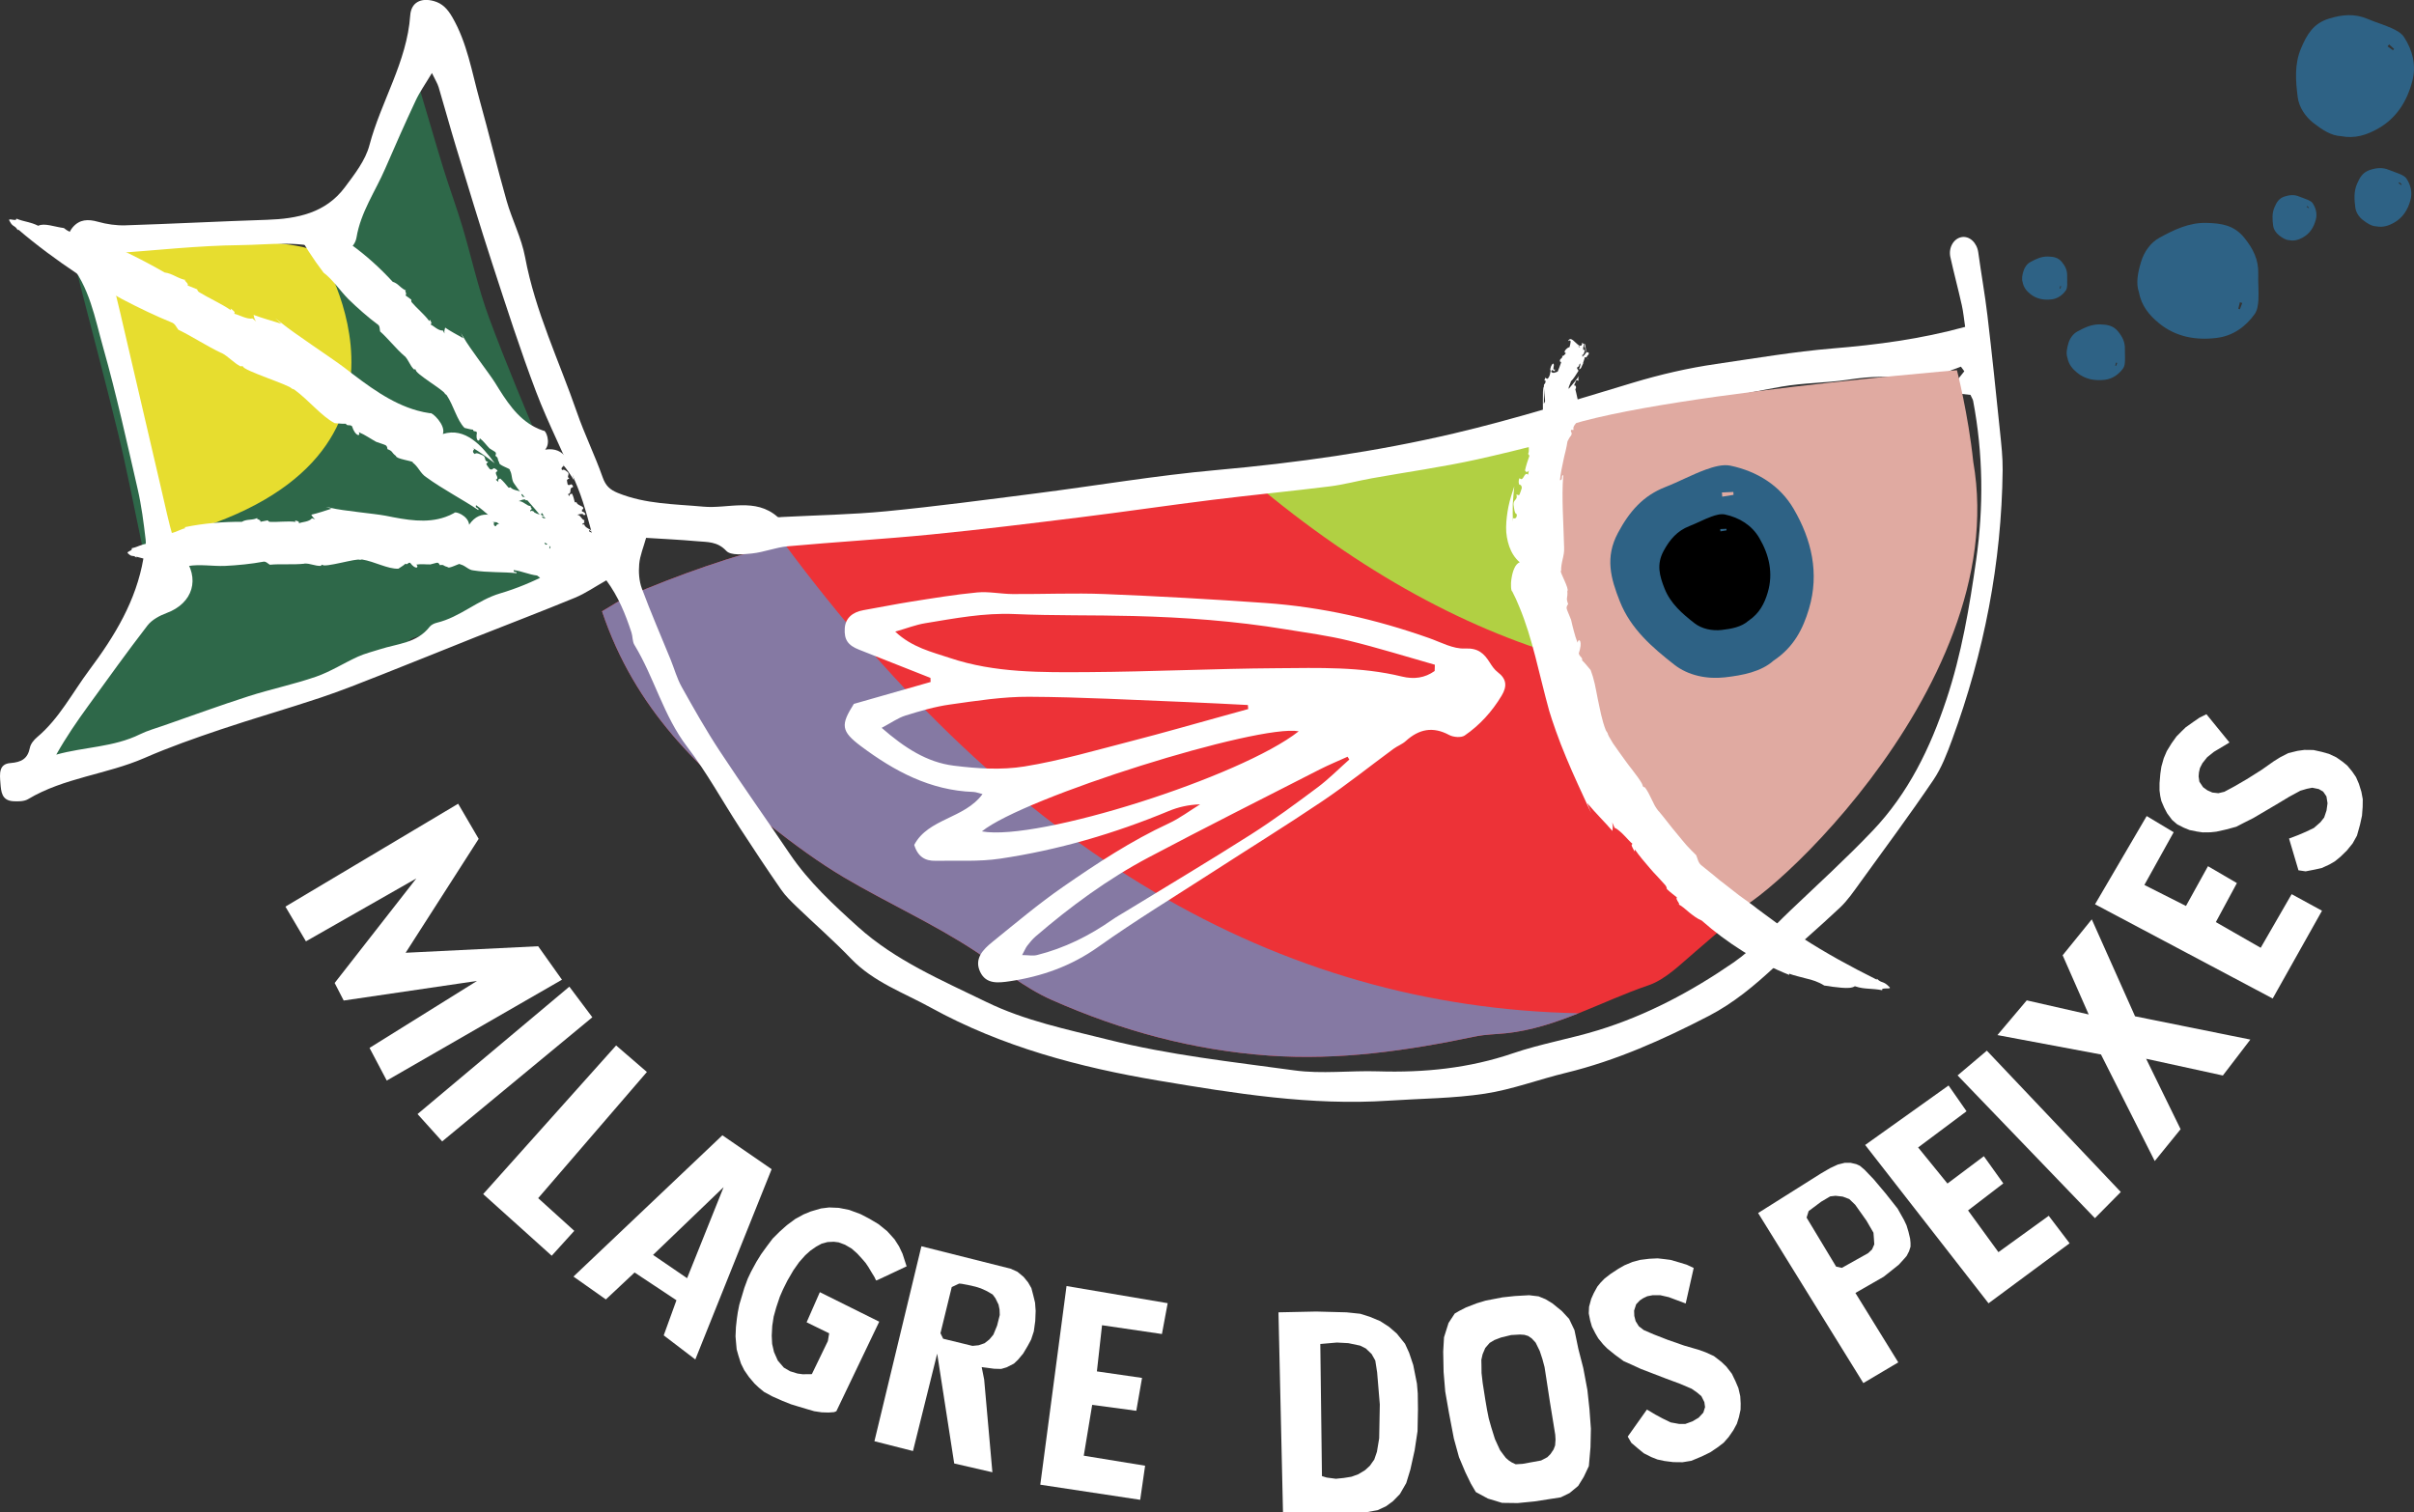 <svg xmlns="http://www.w3.org/2000/svg" width="166" height="104" viewBox="0 0 166 104" fill="none"><rect x="0" y="0" width="166" height="104" fill="#333333" stroke="none"/><g clip-path="url(#clip0_65:108)"><path fill-rule="evenodd" clip-rule="evenodd" d="M41.399 42.04C43.666 48.802 48.153 53.003 53.008 56.81C54.635 58.085 56.307 59.316 58.057 60.351C61.038 62.111 64.186 63.518 67.085 65.428C68.813 66.567 70.413 67.919 72.308 68.759C77.135 70.897 82.07 72.226 87.257 72.594C92.086 72.936 96.767 72.26 101.453 71.279C102.149 71.134 102.873 71.13 103.583 71.055C107.042 70.689 110.105 68.867 113.359 67.76C114.533 67.361 115.552 66.319 116.565 65.46C117.548 64.626 118.522 63.778 119.485 62.915C115.061 60.538 110.972 52.688 109.403 49.149C106.059 41.599 106.858 37.463 106.633 29.627C106.639 29.827 107.02 29.963 106.966 30.119C106.554 30.185 106.369 29.973 106.337 29.591C103.262 30.051 100.19 30.532 97.112 30.967C94.784 31.294 92.447 31.631 90.103 31.729C86.918 31.864 83.969 33.063 80.915 33.795C77.794 34.546 74.644 35.074 71.394 34.95C69.276 34.869 67.152 35.433 65.022 35.57C57.48 36.053 50.25 37.988 43.239 40.992C42.652 41.244 42.111 41.628 41.396 42.039L41.399 42.04Z" fill="#ED3237"></path><path fill-rule="evenodd" clip-rule="evenodd" d="M108.557 69.683C87.777 69.283 69.557 58.504 53.9 37.345C50.284 38.264 46.735 39.495 43.241 40.993C42.654 41.245 42.112 41.629 41.398 42.04C43.665 48.802 48.152 53.003 53.007 56.81C54.634 58.085 56.306 59.316 58.056 60.351C61.037 62.111 64.185 63.518 67.084 65.428C68.812 66.567 70.412 67.918 72.307 68.759C77.134 70.897 82.069 72.226 87.257 72.594C92.085 72.936 96.766 72.26 101.452 71.279C102.148 71.134 102.872 71.13 103.582 71.055C105.315 70.872 106.948 70.323 108.555 69.683H108.557Z" fill="#8579A3"></path><path fill-rule="evenodd" clip-rule="evenodd" d="M85.465 32.538C92.837 38.875 100.333 43.127 107.952 45.295C106.32 39.959 106.82 36.027 106.635 29.629C106.641 29.829 107.021 29.965 106.968 30.12C106.556 30.187 106.371 29.975 106.339 29.593C103.264 30.053 100.192 30.534 97.113 30.969C94.785 31.296 92.449 31.633 90.105 31.731C88.514 31.798 86.981 32.131 85.465 32.539V32.538Z" fill="#B1D043"></path><path fill-rule="evenodd" clip-rule="evenodd" d="M39.815 38.286C39.37 35.889 38.447 33.704 37.532 31.509C36.192 28.295 34.825 25.088 33.619 21.823C32.868 19.788 32.413 17.644 31.788 15.56C31.382 14.208 30.886 12.883 30.471 11.532C29.863 9.549 29.297 7.555 28.698 5.569C28.631 5.347 28.479 5.149 28.247 4.716C27.789 5.481 27.386 6.042 27.097 6.657C26.346 8.257 25.632 9.875 24.931 11.497C24.23 13.117 23.202 14.586 22.886 16.39C22.733 17.274 21.829 17.705 20.954 17.367C18.822 16.546 16.621 16.931 14.466 16.948C11.535 16.973 8.604 17.311 5.674 17.524C5.535 17.533 5.402 17.633 5.18 17.726C5.215 18.06 5.209 18.407 5.292 18.731C6.228 22.408 7.214 26.071 8.11 29.756C8.707 32.215 9.185 34.703 9.704 37.179C9.86 37.925 10.082 38.574 10.633 39.192C11.697 40.385 11.34 42.5 9.94 42.853C8.248 43.28 7.439 44.593 6.535 45.719C4.86 47.804 3.443 50.093 1.924 52.301C1.756 52.544 1.634 52.819 1.368 53.303C2.726 53.016 3.887 52.821 5.02 52.517C5.941 52.27 6.828 51.895 7.727 51.569C8.012 51.466 8.279 51.287 8.571 51.233C11.037 50.777 13.324 49.803 15.652 48.921C17.155 48.351 18.772 48.083 20.3 47.566C21.194 47.264 22.004 46.721 22.871 46.325C23.414 46.076 23.988 45.89 24.555 45.695C25.779 45.277 27.186 45.272 28.078 44.108C28.191 43.96 28.411 43.855 28.602 43.808C30.236 43.405 31.498 42.199 33.084 41.728C35.5 41.011 37.657 39.82 39.815 38.284V38.286Z" fill="#2E6849"></path><path fill-rule="evenodd" clip-rule="evenodd" d="M22.009 17.41C22.009 17.41 31.256 31.979 11.454 36.977C9.706 37.181 6.539 17.336 6.539 17.336C6.539 17.336 18.881 15.691 22.009 17.409V17.41Z" fill="#E7DD2F"></path><path fill-rule="evenodd" clip-rule="evenodd" d="M134.9 20.969C134.655 19.869 134.361 18.781 134.118 17.679C133.976 17.031 134.344 16.414 134.874 16.31C135.432 16.202 135.946 16.693 136.037 17.36C136.235 18.804 136.494 20.241 136.666 21.689C136.982 24.356 137.258 27.029 137.533 29.702C137.624 30.576 137.723 31.459 137.713 32.337C137.64 38.712 136.437 44.883 134.24 50.862C133.887 51.822 133.513 52.811 132.944 53.648C131.324 56.039 129.602 58.362 127.907 60.703C127.477 61.295 127.058 61.917 126.53 62.415C125.073 63.789 123.544 65.09 122.076 66.454C120.673 67.758 119.222 68.978 117.505 69.867C114.357 71.497 111.141 72.941 107.674 73.782C105.812 74.233 103.994 74.926 102.11 75.213C99.935 75.544 97.71 75.547 95.507 75.693C90.156 76.05 84.885 75.192 79.665 74.315C74.241 73.404 68.894 71.987 64.006 69.295C62.125 68.26 60.062 67.537 58.519 65.927C57.333 64.691 56.034 63.56 54.798 62.371C54.414 61.999 54.017 61.622 53.717 61.186C52.741 59.78 51.796 58.352 50.863 56.918C49.661 55.067 48.597 53.113 47.26 51.367C45.618 49.224 44.996 46.602 43.625 44.348C43.48 44.111 43.514 43.773 43.423 43.496C43.015 42.253 42.535 41.046 41.696 39.91C40.907 40.354 40.26 40.808 39.546 41.103C37.282 42.038 34.989 42.909 32.712 43.813C30.57 44.664 28.436 45.537 26.291 46.38C24.881 46.936 23.471 47.502 22.034 47.982C19.752 48.745 17.435 49.404 15.154 50.173C13.394 50.767 11.636 51.385 9.937 52.127C7.333 53.261 4.407 53.477 1.927 54.96C1.659 55.12 1.256 55.12 0.921 55.102C0.112 55.057 0.075 54.452 0.027 53.833C-0.021 53.217 -0.09 52.539 0.715 52.477C1.473 52.417 1.904 52.186 2.057 51.417C2.109 51.153 2.333 50.881 2.551 50.698C4.084 49.41 4.974 47.641 6.143 46.076C7.891 43.738 9.365 41.314 9.863 38.399C9.937 37.971 10.063 37.528 10.015 37.111C9.879 35.944 9.728 34.77 9.465 33.627C8.719 30.382 8.007 27.124 7.101 23.922C6.522 21.877 6.166 19.709 4.7 17.991C4.299 17.521 4.517 16.199 4.997 15.636C5.471 15.078 6.053 15.058 6.741 15.252C7.344 15.422 7.994 15.515 8.619 15.496C11.865 15.393 15.11 15.221 18.357 15.116C20.443 15.047 22.392 14.653 23.715 12.879C24.382 11.984 25.13 11.03 25.404 9.987C26.204 6.966 27.986 4.26 28.21 1.056C28.273 0.161 28.948 -0.167 29.822 0.069C30.421 0.232 30.778 0.62 31.101 1.178C32.129 2.95 32.442 4.938 32.976 6.858C33.618 9.163 34.178 11.491 34.833 13.792C35.206 15.105 35.86 16.354 36.108 17.684C36.8 21.414 38.447 24.812 39.672 28.355C40.195 29.869 40.911 31.317 41.443 32.828C41.648 33.408 41.939 33.678 42.495 33.904C44.395 34.674 46.38 34.661 48.376 34.844C50.064 34.998 51.94 34.2 53.471 35.547C53.526 35.595 53.66 35.56 53.756 35.556C56.157 35.431 58.568 35.391 60.959 35.159C64.387 34.825 67.803 34.369 71.22 33.933C75.367 33.404 79.497 32.698 83.657 32.326C89.161 31.834 94.617 31.068 99.982 29.807C104.131 28.832 108.211 27.549 112.296 26.318C114.179 25.752 116.078 25.311 118.017 25.031C120.686 24.643 123.353 24.184 126.038 23.962C129.065 23.712 132.052 23.325 135.134 22.48C135.06 21.989 135.013 21.468 134.9 20.963V20.969ZM133.919 26.981C134.355 26.437 134.715 25.985 135.077 25.532C134.999 25.427 134.92 25.321 134.843 25.215C134.485 25.374 134.053 25.454 133.784 25.707C133.132 26.318 132.412 26.421 131.603 26.197C130.097 25.783 128.598 25.885 127.07 26.115C125.563 26.341 124.018 26.323 122.52 26.588C120.011 27.034 117.521 27.592 115.035 28.157C113.598 28.483 112.188 28.933 110.759 29.3C107.711 30.08 104.673 30.906 101.601 31.588C99.204 32.12 96.762 32.456 94.343 32.891C93.374 33.064 92.419 33.328 91.446 33.449C88.76 33.785 86.063 34.041 83.376 34.375C80.348 34.751 77.329 35.198 74.301 35.573C70.877 35.996 67.454 36.421 64.022 36.758C60.741 37.081 57.446 37.272 54.161 37.57C53.339 37.645 52.54 37.975 51.718 38.062C51.12 38.126 50.252 38.214 49.944 37.884C49.331 37.227 48.64 37.284 47.936 37.221C46.764 37.115 45.588 37.064 44.43 36.989C44.25 37.636 44.008 38.204 43.955 38.789C43.906 39.343 43.945 39.956 44.138 40.473C44.749 42.117 45.45 43.728 46.113 45.354C46.369 45.983 46.549 46.653 46.878 47.242C47.707 48.727 48.548 50.214 49.483 51.636C51.056 54.027 52.714 56.363 54.318 58.734C55.617 60.654 57.312 62.217 59.011 63.75C61.572 66.059 64.74 67.401 67.809 68.898C70.489 70.205 73.362 70.787 76.224 71.505C80.433 72.559 84.727 73.024 89.001 73.61C90.886 73.87 92.835 73.617 94.752 73.677C97.926 73.776 101.02 73.468 104.051 72.432C105.952 71.783 107.958 71.444 109.882 70.854C113.24 69.824 116.322 68.18 119.192 66.203C120.631 65.21 121.82 63.849 123.099 62.631C125.008 60.812 126.963 59.033 128.778 57.126C131.222 54.561 132.734 51.451 133.846 48.108C134.889 44.979 135.432 41.75 135.892 38.513C136.41 34.87 136.375 31.205 135.684 27.568C135.667 27.475 135.606 27.39 135.5 27.157C134.985 27.101 134.517 27.049 133.919 26.983V26.981ZM8.315 21.713C9.251 25.713 10.178 29.716 11.11 33.719C11.366 34.814 11.596 35.917 11.911 36.996C12.04 37.442 12.308 37.872 12.597 38.243C13.787 39.77 13.28 41.485 11.456 42.159C10.973 42.339 10.445 42.623 10.142 43.015C8.744 44.827 7.41 46.69 6.066 48.543C5.296 49.605 4.55 50.686 3.869 51.897C5.796 51.359 7.813 51.393 9.624 50.498C10.143 50.243 10.712 50.086 11.263 49.894C13.205 49.217 15.138 48.51 17.096 47.881C18.627 47.389 20.214 47.062 21.733 46.536C22.733 46.189 23.644 45.599 24.613 45.159C25.098 44.94 25.624 44.813 26.132 44.65C27.324 44.264 28.672 44.23 29.537 43.113C29.648 42.97 29.86 42.868 30.044 42.825C31.628 42.445 32.842 41.267 34.377 40.813C36.713 40.123 38.796 38.968 40.93 37.452C40.552 36.199 40.245 34.815 39.722 33.516C38.831 31.298 37.708 29.169 36.862 26.936C35.771 24.058 34.828 21.122 33.873 18.195C32.995 15.502 32.18 12.79 31.352 10.08C30.939 8.725 30.57 7.356 30.164 5.999C30.086 5.739 29.932 5.501 29.701 5.022C29.251 5.778 28.862 6.323 28.583 6.919C27.857 8.467 27.167 10.03 26.488 11.598C25.811 13.163 24.808 14.582 24.516 16.328C24.384 17.119 23.528 17.586 22.787 17.293C20.729 16.482 18.6 16.837 16.518 16.858C13.634 16.889 10.752 17.213 7.871 17.42C7.737 17.429 7.61 17.526 7.328 17.646C7.673 19.065 8.007 20.386 8.317 21.713H8.315Z" fill="white"></path><path d="M32.615 30.885L32.463 30.769C32.994 31.08 33.516 31.469 34.023 31.861C33.137 30.656 32.001 29.361 30.453 29.847C30.685 29.242 29.682 28.299 29.577 28.42C29.276 28.377 28.984 28.315 28.697 28.235C28.89 28.297 29.085 28.353 29.283 28.401C29.085 28.352 28.89 28.297 28.697 28.235C26.888 27.735 25.313 26.545 23.694 25.294C22.789 24.607 20.227 22.934 19.327 22.192C19.195 22.087 19.063 21.983 18.926 21.882C19.138 22.074 19.138 22.074 19.35 22.265C18.656 22.055 18.022 21.873 17.435 21.654C17.482 21.789 17.452 21.875 17.61 22.114L17.37 21.901C16.987 21.983 16.423 21.637 16.098 21.576C16.227 21.49 16.029 21.342 15.854 21.214L15.881 21.337C15.203 20.871 14.324 20.484 13.701 20.097C13.613 20.045 13.574 19.962 13.558 19.897L12.898 19.633C13.039 19.5 12.479 19.196 12.828 19.266C12.262 19.188 11.87 18.802 11.324 18.741C9.77 17.849 8.061 16.996 6.308 16.315L6.312 16.397C5.691 16.171 5.01 16.192 4.395 15.684C3.783 15.609 3.027 15.311 2.633 15.528C2.047 15.242 1.723 15.275 1.122 15.035C1.163 15.284 0.47 14.916 0.662 15.204C0.885 15.65 1.025 15.466 1.22 15.835L1.245 15.775C2.536 16.879 3.894 17.88 5.308 18.825C6.367 19.265 7.355 20.01 8.395 20.57C9.522 21.162 10.766 21.755 11.785 22.168C12.038 22.252 12.117 22.486 12.261 22.675C13.166 23.108 14.231 23.811 15.257 24.293C15.238 24.281 15.223 24.268 15.213 24.259C15.746 24.536 16.031 24.934 16.553 25.203C16.579 25.154 16.659 25.197 16.711 25.195C16.668 25.465 19.952 26.488 20.055 26.718C20.113 26.739 20.173 26.762 20.232 26.789C21.236 27.518 22.076 28.598 23.009 29.1C23.268 29.115 23.545 29.157 23.781 29.14C23.886 29.331 24.026 29.167 24.205 29.308C24.434 30.039 24.832 30.027 24.672 29.721C25.112 29.904 25.496 30.184 25.865 30.384C26.051 30.451 26.237 30.516 26.428 30.579C26.593 30.627 26.634 30.74 26.643 30.887C27.047 31.043 26.873 31.087 27.23 31.359C27.23 31.567 28.34 31.689 28.42 31.8L28.344 31.785C28.772 32.077 28.887 32.547 29.313 32.818C30.448 33.648 31.812 34.346 32.887 35.075C32.996 34.922 32.622 34.961 32.738 34.742C33.373 35.17 33.908 35.772 34.549 36.202C34.641 36.318 34.736 36.487 34.759 36.571C34.932 36.759 34.93 36.571 35.071 36.686L35.002 36.842C35.299 36.863 35.231 37.203 35.48 37.274C35.527 37.223 35.609 37.263 35.681 37.313C35.59 37.468 35.919 37.445 35.822 37.577L35.831 37.567C35.875 37.597 35.912 37.607 35.952 37.668C36.071 37.667 37.139 37.746 37.267 37.736L37.292 37.786C37.415 37.856 37.538 37.775 37.485 37.704L37.629 37.804H37.605L37.748 37.903C37.767 37.933 37.754 38.023 37.669 38.064C37.787 38.063 37.899 38.091 37.966 38.17C37.791 37.932 37.585 37.622 37.437 37.319C37.57 37.328 37.701 37.521 37.82 37.571C37.887 37.751 38.101 38 38.265 38.196C38.316 38.216 38.454 38.066 38.511 38.204C38.488 38.352 38.63 38.271 38.663 38.408C38.525 38.41 38.446 38.322 38.349 38.255C38.28 38.403 38.534 38.499 38.589 38.586C38.654 38.565 38.818 38.729 38.964 38.765C38.828 38.865 39.008 38.911 39.036 39.026C39.107 39.092 39.194 39.07 39.19 39.004C39.307 38.876 38.918 38.718 39.127 38.637C39.114 38.725 39.289 38.799 39.38 38.847C39.431 38.769 39.359 38.751 39.462 38.711C39.548 38.787 39.709 38.755 39.713 38.87C39.682 38.88 39.651 38.843 39.624 38.824C39.743 38.909 38.621 38.92 38.812 38.974C38.814 38.878 39.819 38.946 39.739 38.89C39.688 38.804 39.885 38.782 39.822 38.706L39.674 38.747C39.585 38.651 39.628 38.487 39.7 38.457C39.873 38.58 38.847 38.677 39.051 38.692L39.012 38.617C39.11 38.606 39.313 38.669 39.328 38.794C39.378 38.716 39.483 38.743 39.574 38.76L39.592 38.789C39.693 38.797 39.786 38.88 39.802 38.747C39.35 38.487 40.594 38.139 40.192 37.829C40.264 38.111 40.02 37.967 39.818 37.871C39.836 37.802 39.806 37.665 39.697 37.536C39.571 37.477 39.588 37.556 39.539 37.586C39.497 37.507 39.393 37.397 39.466 37.317C39.306 37.368 39.362 37.158 39.228 37.127C39.1 37.117 39.206 37.177 39.104 37.187C38.965 37.086 38.77 36.945 38.667 36.853C38.675 36.741 38.633 36.506 38.816 36.437C39.026 36.591 38.596 36.598 38.845 36.712C38.868 36.458 39.083 36.785 39.217 36.664C39.198 36.532 39.05 36.439 38.91 36.387L38.918 36.427C38.793 36.385 38.548 36.291 38.494 36.114C38.565 36.063 38.546 35.981 38.636 36.014L38.492 35.908C38.459 35.918 38.426 35.928 38.46 35.97C38.356 35.979 38.303 35.906 38.273 35.832C38.302 35.75 37.28 35.641 37.333 35.611C37.223 35.546 37.264 35.422 37.112 35.429C37.065 35.481 38.307 35.822 38.148 35.757C38.104 35.621 36.69 35.359 36.708 35.182C36.623 35.138 36.517 35.093 36.49 35.178C36.377 35.059 36.618 35.064 36.564 34.935C36.555 34.945 36.549 34.976 36.52 34.955L36.484 34.806C36.201 34.789 35.983 34.45 35.668 34.465C35.782 34.425 35.941 34.331 36.128 34.347L36.129 34.401C36.163 34.391 36.296 34.437 36.338 34.363C36.233 34.231 36.109 34.173 35.922 34.157C35.908 34.121 35.889 34.083 35.881 34.049C35.876 34.059 35.873 34.069 35.865 34.079C35.847 34.005 35.856 34.001 35.891 33.983C35.897 33.979 35.903 33.974 35.911 33.973C35.959 33.707 35.295 33.782 35.117 33.519C35.025 33.504 35.087 33.551 34.971 33.536C34.771 33.296 34.637 33.123 34.403 32.91C34.262 32.951 34.232 32.983 34.274 33.143L34.094 32.991C34.427 32.857 33.865 32.526 34.217 32.404C34.193 32.311 34.081 32.226 33.944 32.197C33.895 32.253 33.816 32.342 33.675 32.254C33.529 32.051 33.558 32.111 33.444 31.931C33.455 31.827 33.535 31.832 33.567 31.762C33.253 31.712 33.456 31.453 33.21 31.323C33.048 31.257 32.749 31.087 32.655 31.224C32.459 31.095 32.523 30.991 32.613 30.888L32.615 30.885Z" fill="white"></path><path d="M33.958 35.919L33.824 35.894C34.26 35.902 34.716 35.983 35.164 36.072C34.208 35.463 33.06 34.901 32.261 36.086C32.202 35.446 31.26 35.122 31.235 35.279C31.035 35.391 30.831 35.48 30.626 35.553C30.767 35.511 30.907 35.464 31.047 35.408C30.907 35.465 30.767 35.512 30.626 35.553C29.332 36.012 27.952 35.756 26.521 35.468C25.725 35.318 23.569 35.131 22.76 34.93C22.642 34.903 22.525 34.88 22.407 34.859C22.603 34.921 22.603 34.921 22.799 34.983C22.299 35.142 21.845 35.298 21.406 35.398C21.481 35.491 21.493 35.58 21.672 35.711L21.45 35.645C21.241 35.905 20.775 35.883 20.553 35.99C20.603 35.852 20.431 35.821 20.279 35.797L20.336 35.89C19.758 35.82 19.083 35.918 18.566 35.889C18.494 35.889 18.441 35.835 18.41 35.786L17.91 35.883C17.953 35.698 17.502 35.711 17.741 35.6C17.365 35.811 16.991 35.669 16.632 35.886C15.368 35.878 14.021 35.982 12.705 36.255L12.735 36.325C12.274 36.436 11.859 36.79 11.306 36.653C10.9 36.89 10.33 37.004 10.159 37.386C9.698 37.426 9.507 37.616 9.053 37.703C9.162 37.899 8.607 37.922 8.823 38.078C9.113 38.354 9.137 38.126 9.383 38.35L9.378 38.285C10.553 38.606 11.735 38.806 12.934 38.928C13.742 38.788 14.607 38.946 15.443 38.92C16.343 38.878 17.317 38.778 18.087 38.633C18.272 38.582 18.4 38.745 18.555 38.838C19.263 38.767 20.16 38.852 20.959 38.764C20.945 38.764 20.93 38.76 20.921 38.757C21.345 38.734 21.657 38.938 22.072 38.914C22.071 38.86 22.135 38.858 22.167 38.83C22.233 39.086 24.612 38.353 24.756 38.502C24.799 38.491 24.844 38.481 24.89 38.476C25.758 38.614 26.645 39.136 27.393 39.111C27.558 38.996 27.743 38.897 27.884 38.765C28.012 38.879 28.044 38.668 28.202 38.702C28.592 39.223 28.834 39.017 28.631 38.829C28.966 38.77 29.299 38.825 29.594 38.816C29.733 38.782 29.869 38.746 30.01 38.707C30.128 38.668 30.191 38.745 30.246 38.868C30.549 38.804 30.456 38.927 30.769 38.987C30.839 39.168 31.569 38.726 31.656 38.783L31.603 38.807C31.967 38.849 32.196 39.201 32.551 39.227C33.534 39.387 34.612 39.32 35.523 39.421C35.541 39.235 35.321 39.453 35.321 39.206C35.858 39.264 36.389 39.522 36.931 39.579C37.026 39.634 37.141 39.733 37.183 39.795C37.353 39.874 37.29 39.712 37.415 39.742L37.424 39.911C37.616 39.783 37.685 40.111 37.863 40.05C37.876 39.983 37.94 39.977 38.002 39.986C37.995 40.164 38.194 39.982 38.176 40.145L38.179 40.132C38.217 40.136 38.243 40.126 38.287 40.159C38.361 40.1 39.054 39.642 39.131 39.569L39.163 39.6C39.263 39.6 39.314 39.469 39.257 39.434L39.38 39.45L39.365 39.462L39.487 39.479C39.509 39.495 39.529 39.58 39.491 39.657C39.563 39.597 39.643 39.568 39.711 39.603C39.525 39.483 39.295 39.316 39.103 39.125C39.189 39.068 39.334 39.17 39.425 39.155C39.526 39.279 39.741 39.39 39.907 39.479C39.945 39.47 39.983 39.272 40.064 39.364C40.097 39.504 40.161 39.364 40.226 39.468C40.14 39.537 40.062 39.5 39.98 39.49C39.985 39.652 40.175 39.609 40.238 39.659C40.272 39.609 40.428 39.669 40.532 39.629C40.478 39.784 40.607 39.733 40.661 39.82C40.727 39.842 40.775 39.782 40.75 39.725C40.782 39.556 40.487 39.611 40.592 39.438C40.612 39.521 40.746 39.499 40.819 39.495C40.825 39.403 40.775 39.422 40.826 39.336C40.904 39.36 40.996 39.253 41.035 39.351C41.019 39.375 40.987 39.358 40.964 39.354C41.066 39.369 40.365 39.932 40.503 39.884C40.473 39.8 41.125 39.363 41.057 39.354C40.997 39.306 41.113 39.189 41.05 39.154L40.97 39.263C40.883 39.224 40.856 39.06 40.892 38.998C41.041 39.02 40.429 39.61 40.562 39.523L40.513 39.476C40.571 39.418 40.719 39.373 40.768 39.473C40.774 39.382 40.849 39.353 40.911 39.322L40.932 39.339C40.998 39.295 41.084 39.322 41.051 39.198C40.683 39.196 41.351 38.279 40.999 38.21C41.135 38.419 40.935 38.415 40.777 38.431C40.766 38.362 40.703 38.258 40.593 38.199C40.494 38.21 40.531 38.27 40.51 38.321C40.458 38.272 40.357 38.229 40.377 38.123C40.294 38.247 40.261 38.037 40.166 38.076C40.082 38.131 40.168 38.132 40.108 38.189C39.987 38.17 39.819 38.144 39.725 38.114C39.694 38.013 39.59 37.831 39.682 37.679C39.864 37.71 39.597 37.928 39.79 37.904C39.721 37.672 39.963 37.849 40.008 37.679C39.953 37.573 39.83 37.565 39.725 37.589L39.744 37.62C39.652 37.646 39.467 37.685 39.376 37.558C39.404 37.48 39.364 37.417 39.432 37.401L39.308 37.38C39.291 37.405 39.273 37.429 39.308 37.449C39.246 37.509 39.189 37.471 39.146 37.422C39.137 37.336 38.461 37.746 38.484 37.693C38.395 37.692 38.379 37.563 38.287 37.645C38.274 37.713 39.164 37.396 39.044 37.418C38.972 37.322 38 37.793 37.952 37.629C37.885 37.632 37.803 37.647 37.816 37.733C37.704 37.687 37.858 37.571 37.782 37.487C37.779 37.5 37.786 37.53 37.76 37.525L37.689 37.413C37.507 37.538 37.258 37.353 37.067 37.519C37.124 37.428 37.193 37.269 37.315 37.189L37.334 37.236C37.352 37.21 37.45 37.184 37.452 37.099C37.343 37.037 37.246 37.047 37.124 37.126C37.103 37.101 37.079 37.078 37.063 37.053C37.063 37.064 37.064 37.074 37.063 37.087C37.027 37.031 37.032 37.023 37.047 36.99C37.049 36.984 37.052 36.977 37.057 36.971C36.999 36.716 36.607 37.109 36.409 36.969C36.346 37.002 36.401 37.012 36.324 37.056C36.119 36.946 35.978 36.862 35.761 36.794C35.686 36.899 35.678 36.942 35.758 37.059L35.594 37.016C35.757 36.734 35.297 36.725 35.476 36.445C35.43 36.376 35.332 36.358 35.236 36.4C35.223 36.473 35.204 36.588 35.087 36.583C34.93 36.479 34.966 36.516 34.835 36.416C34.808 36.321 34.858 36.286 34.856 36.209C34.643 36.321 34.683 35.995 34.486 36.004C34.363 36.026 34.119 36.026 34.107 36.191C33.941 36.175 33.946 36.054 33.968 35.92L33.958 35.919Z" fill="white"></path><path d="M38.762 32.047L38.69 31.932C38.98 32.257 39.23 32.644 39.47 33.031C39.269 31.919 38.903 30.698 37.486 30.922C37.917 30.444 37.515 29.537 37.383 29.625C37.164 29.553 36.959 29.466 36.767 29.366C36.893 29.44 37.023 29.51 37.159 29.574C37.023 29.51 36.893 29.441 36.767 29.366C35.549 28.733 34.799 27.552 34.038 26.313C33.606 25.63 32.279 23.928 31.877 23.201C31.816 23.098 31.755 22.997 31.689 22.896C31.777 23.081 31.777 23.081 31.865 23.265C31.407 23.009 30.983 22.783 30.611 22.531C30.593 22.649 30.535 22.718 30.562 22.937L30.46 22.731C30.126 22.756 29.825 22.401 29.595 22.311C29.73 22.255 29.636 22.107 29.551 21.98L29.521 22.085C29.18 21.616 28.649 21.19 28.317 20.793C28.27 20.74 28.273 20.665 28.287 20.609L27.877 20.31C28.042 20.215 27.727 19.895 27.971 19.994C27.56 19.864 27.409 19.494 27.006 19.38C26.153 18.452 25.16 17.538 24.064 16.764L24.032 16.833C23.638 16.572 23.094 16.51 22.818 16.013C22.369 15.878 21.896 15.54 21.498 15.675C21.155 15.366 20.886 15.357 20.513 15.085C20.444 15.297 20.049 14.907 20.081 15.171C20.074 15.57 20.258 15.433 20.261 15.766L20.305 15.718C20.868 16.794 21.525 17.792 22.25 18.751C22.902 19.244 23.374 19.984 23.962 20.576C24.605 21.204 25.34 21.846 25.971 22.311C26.134 22.412 26.102 22.616 26.137 22.792C26.671 23.261 27.219 23.973 27.826 24.497C27.817 24.485 27.81 24.472 27.805 24.464C28.11 24.758 28.172 25.124 28.472 25.41C28.511 25.372 28.556 25.418 28.598 25.423C28.455 25.645 30.612 26.883 30.599 27.088C30.637 27.112 30.675 27.139 30.71 27.168C31.199 27.896 31.417 28.898 31.943 29.427C32.14 29.469 32.34 29.537 32.532 29.55C32.536 29.721 32.713 29.601 32.796 29.74C32.677 30.379 32.993 30.415 32.993 30.14C33.264 30.343 33.45 30.624 33.659 30.833C33.777 30.911 33.896 30.987 34.021 31.062C34.131 31.122 34.117 31.221 34.064 31.344C34.318 31.521 34.163 31.538 34.331 31.808C34.246 31.983 35.067 32.214 35.085 32.316L35.031 32.294C35.247 32.587 35.144 32.995 35.366 33.27C35.916 34.098 36.7 34.838 37.244 35.572C37.392 35.458 37.082 35.445 37.265 35.277C37.587 35.709 37.758 36.272 38.084 36.706C38.109 36.813 38.114 36.965 38.096 37.037C38.154 37.214 38.231 37.058 38.294 37.17L38.175 37.291C38.401 37.344 38.205 37.618 38.371 37.706C38.43 37.669 38.478 37.712 38.514 37.763C38.378 37.88 38.647 37.901 38.514 37.998L38.526 37.991C38.548 38.021 38.574 38.034 38.58 38.089C38.674 38.102 39.483 38.297 39.588 38.303L39.587 38.348C39.655 38.421 39.785 38.369 39.773 38.303L39.845 38.404L39.827 38.401L39.897 38.501C39.9 38.528 39.852 38.6 39.768 38.624C39.861 38.637 39.938 38.675 39.957 38.748C39.918 38.531 39.885 38.248 39.895 37.979C39.996 38.003 40.019 38.178 40.093 38.235C40.07 38.392 40.134 38.624 40.182 38.806C40.214 38.828 40.386 38.721 40.373 38.843C40.293 38.963 40.439 38.913 40.407 39.031C40.297 39.016 40.272 38.933 40.224 38.866C40.106 38.98 40.268 39.09 40.275 39.169C40.334 39.16 40.396 39.316 40.496 39.364C40.346 39.429 40.47 39.489 40.443 39.587C40.473 39.65 40.549 39.644 40.575 39.587C40.72 39.496 40.48 39.318 40.679 39.277C40.631 39.348 40.739 39.431 40.791 39.48C40.864 39.423 40.814 39.399 40.913 39.377C40.948 39.451 41.089 39.445 41.044 39.54C41.015 39.544 41.007 39.51 40.993 39.49C41.052 39.575 40.161 39.447 40.289 39.515C40.33 39.437 41.097 39.616 41.056 39.559C41.052 39.482 41.216 39.488 41.199 39.417L41.065 39.433C41.035 39.343 41.137 39.212 41.208 39.196C41.292 39.32 40.441 39.274 40.596 39.312L40.597 39.245C40.679 39.248 40.813 39.325 40.774 39.429C40.845 39.372 40.918 39.407 40.982 39.432L40.984 39.459C41.06 39.477 41.099 39.557 41.167 39.449C40.919 39.179 42.048 39.044 41.86 38.739C41.799 38.981 41.666 38.832 41.546 38.727C41.59 38.671 41.624 38.554 41.591 38.436C41.516 38.371 41.497 38.438 41.445 38.457C41.445 38.386 41.409 38.283 41.5 38.226C41.353 38.248 41.485 38.081 41.392 38.039C41.295 38.016 41.353 38.079 41.269 38.074C41.201 37.974 41.107 37.833 41.064 37.744C41.117 37.652 41.181 37.453 41.355 37.417C41.456 37.571 41.113 37.525 41.263 37.648C41.387 37.44 41.42 37.737 41.577 37.654C41.617 37.542 41.538 37.447 41.45 37.387L41.44 37.423C41.358 37.373 41.204 37.264 41.235 37.111C41.312 37.078 41.331 37.007 41.389 37.046L41.321 36.941C41.29 36.944 41.26 36.949 41.269 36.988C41.183 36.983 41.172 36.915 41.179 36.85C41.236 36.785 40.474 36.57 40.529 36.552C40.468 36.485 40.553 36.386 40.429 36.374C40.37 36.412 41.209 36.846 41.111 36.773C41.133 36.655 40.125 36.265 40.213 36.119C40.165 36.072 40.099 36.022 40.043 36.09C40.003 35.977 40.192 36.01 40.202 35.897C40.19 35.904 40.173 35.93 40.159 35.908L40.193 35.78C39.977 35.731 39.945 35.425 39.691 35.397C39.796 35.378 39.962 35.319 40.103 35.355L40.082 35.4C40.113 35.396 40.198 35.451 40.263 35.394C40.234 35.271 40.161 35.207 40.019 35.172C40.022 35.141 40.024 35.106 40.031 35.078C40.023 35.086 40.017 35.092 40.007 35.1C40.023 35.036 40.032 35.035 40.067 35.023C40.073 35.02 40.08 35.017 40.087 35.016C40.236 34.801 39.68 34.783 39.649 34.542C39.583 34.52 39.612 34.565 39.527 34.54C39.469 34.315 39.434 34.155 39.338 33.951C39.209 33.967 39.172 33.991 39.14 34.129L39.06 33.98C39.379 33.908 39.072 33.565 39.401 33.505C39.42 33.425 39.366 33.341 39.271 33.3C39.209 33.341 39.11 33.405 39.035 33.316C39.004 33.13 39.002 33.182 38.986 33.019C39.038 32.933 39.099 32.947 39.152 32.893C38.926 32.814 39.193 32.622 39.052 32.483C38.951 32.407 38.787 32.23 38.657 32.333C38.556 32.202 38.648 32.123 38.761 32.047L38.762 32.047Z" fill="white"></path><path fill-rule="evenodd" clip-rule="evenodd" d="M105.649 30.416C105.649 30.416 107.428 47.312 109.559 51.186C111.69 55.059 118.568 61.376 119.051 62.603C119.534 63.831 138.481 47.679 135.691 31.749C135.349 28.485 134.571 25.46 134.571 25.46C134.571 25.46 107.169 27.712 105.65 30.416H105.649Z" fill="#E0AAA1"></path><path fill-rule="evenodd" clip-rule="evenodd" d="M118.615 46.582C117.388 46.721 116.092 46.461 115.138 45.714C113.621 44.525 112.14 43.258 111.388 41.356C110.763 39.776 110.355 38.335 111.263 36.642C112.042 35.184 112.98 34.094 114.522 33.492C115.457 33.128 116.345 32.641 117.289 32.298C117.828 32.103 118.47 31.912 119.002 32.026C120.834 32.416 122.401 33.387 123.342 34.996C124.576 37.11 125.122 39.424 124.396 41.865C123.986 43.24 123.361 44.502 121.96 45.432C121.102 46.198 119.847 46.442 118.615 46.582V46.582ZM119.206 34.032C119.202 33.965 119.2 33.899 119.196 33.833C118.932 33.843 118.67 33.856 118.409 33.867C118.415 33.963 118.423 34.06 118.431 34.157C118.688 34.115 118.947 34.074 119.206 34.032V34.032Z" fill="#2E6285"></path><path fill-rule="evenodd" clip-rule="evenodd" d="M118.406 43.323C117.737 43.398 117.028 43.257 116.509 42.849C115.683 42.202 114.873 41.51 114.463 40.472C114.122 39.61 113.899 38.824 114.393 37.9C114.821 37.104 115.331 36.509 116.17 36.181C116.681 35.983 117.167 35.717 117.68 35.531C117.975 35.423 118.325 35.319 118.615 35.381C119.614 35.594 120.47 36.124 120.983 37.003C121.656 38.155 121.954 39.417 121.558 40.749C121.336 41.499 120.992 42.187 120.228 42.695C119.761 43.113 119.076 43.246 118.404 43.322L118.406 43.323ZM118.729 36.476C118.727 36.44 118.725 36.403 118.721 36.367C118.578 36.373 118.435 36.381 118.292 36.385C118.296 36.438 118.301 36.49 118.304 36.543C118.446 36.52 118.587 36.498 118.729 36.475V36.476Z" fill="black"></path><path d="M104.049 35.642L104.038 35.887C104.019 35.491 104.017 35.086 104.026 34.677C104.051 34.267 104.091 33.855 104.13 33.447C103.985 33.888 103.829 34.356 103.731 34.83C103.638 35.304 103.576 35.786 103.569 36.254C103.561 36.721 103.645 37.171 103.787 37.583C103.933 37.995 104.156 38.367 104.505 38.671C104.195 38.78 104.02 39.275 103.945 39.75C103.86 40.226 103.915 40.67 103.992 40.676C104.17 41.015 104.326 41.359 104.466 41.708C104.378 41.466 104.283 41.226 104.182 40.988C104.284 41.227 104.378 41.467 104.466 41.708C105.388 43.9 105.829 46.345 106.532 48.888C106.741 49.585 107.18 50.868 107.711 52.125C108.233 53.385 108.826 54.627 109.139 55.319C109.23 55.52 109.322 55.719 109.418 55.919C109.282 55.574 109.282 55.574 109.146 55.228C109.744 55.945 110.358 56.537 110.881 57.148C110.881 56.979 110.94 56.908 110.865 56.561L111.035 56.934C111.141 56.974 111.247 57.05 111.356 57.142C111.468 57.232 111.58 57.34 111.688 57.453C111.905 57.676 112.108 57.914 112.269 58.041C112.107 58.053 112.268 58.324 112.414 58.561L112.423 58.417C112.717 58.853 113.092 59.282 113.451 59.703C113.628 59.916 113.817 60.115 113.999 60.305C114.179 60.496 114.35 60.682 114.503 60.86C114.591 60.958 114.617 61.065 114.622 61.142C114.622 61.142 114.664 61.18 114.728 61.236C114.793 61.292 114.874 61.37 114.965 61.439C115.143 61.581 115.322 61.723 115.322 61.723C115.138 61.802 115.733 62.37 115.345 62.145C115.663 62.309 115.917 62.537 116.172 62.759C116.438 62.969 116.701 63.176 117.017 63.307C118.741 64.828 120.832 66.173 123.041 67.047L123.024 66.96C123.415 67.104 123.81 67.181 124.208 67.294C124.615 67.388 125.025 67.511 125.446 67.777C125.631 67.795 125.828 67.829 126.027 67.862C126.231 67.886 126.436 67.911 126.629 67.928C127.016 67.96 127.355 67.955 127.551 67.825C127.927 67.953 128.213 67.974 128.495 67.994C128.777 68.014 129.057 68.028 129.437 68.098C129.302 67.856 130.215 68.102 129.893 67.847C129.494 67.435 129.4 67.645 129.065 67.308L129.056 67.372C127.272 66.483 125.558 65.551 123.908 64.48C123.603 64.352 123.312 64.183 123.018 64.013C122.872 63.926 122.725 63.837 122.578 63.748C122.431 63.659 122.286 63.565 122.149 63.46C121.594 63.043 121.02 62.646 120.483 62.219C120.183 62.002 119.878 61.781 119.571 61.559C119.275 61.323 118.976 61.089 118.678 60.861C118.531 60.746 118.379 60.636 118.236 60.521C118.096 60.403 117.956 60.287 117.82 60.173C117.545 59.947 117.277 59.73 117.022 59.53C116.771 59.346 116.747 59.066 116.64 58.814C116.429 58.61 116.211 58.383 115.987 58.144C115.771 57.899 115.56 57.632 115.34 57.368C114.891 56.845 114.478 56.271 114.043 55.762C114.057 55.783 114.068 55.804 114.076 55.819C113.966 55.68 113.872 55.542 113.791 55.404C113.715 55.263 113.648 55.121 113.581 54.981C113.448 54.701 113.316 54.424 113.114 54.144C113.069 54.176 113.008 54.088 112.955 54.06C112.989 54.003 112.853 53.772 112.625 53.452C112.511 53.292 112.374 53.11 112.224 52.916C112.075 52.723 111.909 52.519 111.761 52.304C111.455 51.878 111.141 51.448 110.908 51.105C110.69 50.755 110.545 50.494 110.551 50.423C110.509 50.362 110.468 50.298 110.429 50.231C110.153 49.544 110.027 48.781 109.871 48.07C109.792 47.714 109.744 47.356 109.663 47.024C109.589 46.689 109.492 46.375 109.382 46.081C109.187 45.861 108.995 45.599 108.796 45.419C108.835 45.174 108.618 45.195 108.566 44.928C108.703 44.531 108.719 44.249 108.668 44.118C108.62 43.986 108.522 43.999 108.479 44.194C108.373 43.932 108.295 43.66 108.225 43.396C108.191 43.263 108.157 43.133 108.124 43.005C108.095 42.876 108.068 42.75 108.037 42.629C107.952 42.411 107.864 42.195 107.771 41.975C107.687 41.79 107.737 41.666 107.835 41.544C107.656 41.062 107.822 41.183 107.778 40.652C107.934 40.499 107.267 39.386 107.319 39.224L107.356 39.306C107.316 38.689 107.591 38.248 107.558 37.655C107.519 36.002 107.373 34.205 107.498 32.684C107.312 32.66 107.515 33.02 107.27 33.029C107.31 32.579 107.41 32.13 107.503 31.685C107.546 31.461 107.602 31.24 107.657 31.019C107.71 30.797 107.756 30.576 107.789 30.353C107.858 30.198 107.974 30.014 108.042 29.949C108.146 29.675 107.978 29.77 108.034 29.566L108.206 29.563C108.119 29.242 108.465 29.155 108.443 28.863C108.378 28.836 108.386 28.731 108.408 28.633C108.586 28.66 108.447 28.322 108.606 28.367L108.593 28.361C108.607 28.302 108.607 28.258 108.653 28.192C108.615 28.073 108.373 26.9 108.325 26.759L108.366 26.712C108.405 26.552 108.295 26.451 108.237 26.536L108.303 26.342L108.309 26.368L108.374 26.175C108.4 26.143 108.491 26.125 108.552 26.201C108.523 26.075 108.525 25.941 108.587 25.84C108.397 26.117 108.124 26.455 107.873 26.742C107.838 26.59 108.005 26.373 108.026 26.224C108.19 26.081 108.388 25.754 108.544 25.504C108.551 25.441 108.37 25.341 108.494 25.23C108.644 25.203 108.536 25.075 108.67 24.993C108.693 25.142 108.624 25.259 108.582 25.39C108.742 25.413 108.78 25.102 108.864 25.016C108.832 24.952 108.969 24.721 108.98 24.55C109.105 24.669 109.119 24.456 109.23 24.393C109.284 24.295 109.247 24.207 109.181 24.231C109.033 24.139 108.94 24.617 108.822 24.411C108.913 24.399 108.958 24.181 108.991 24.067C108.903 24.034 108.898 24.12 108.838 24.017C108.901 23.899 108.842 23.728 108.957 23.689C108.972 23.721 108.939 23.768 108.924 23.803C108.988 23.65 109.194 24.882 109.216 24.654C109.118 24.686 109.013 23.553 108.971 23.654C108.893 23.738 108.839 23.524 108.773 23.615L108.839 23.77C108.757 23.898 108.584 23.901 108.542 23.829C108.636 23.601 108.909 24.712 108.891 24.477L108.82 24.544C108.792 24.44 108.822 24.194 108.944 24.14C108.858 24.109 108.867 23.983 108.869 23.876L108.895 23.847C108.886 23.733 108.954 23.602 108.817 23.623C108.724 23.916 108.537 23.741 108.344 23.557C108.151 23.373 107.953 23.18 107.826 23.462C108.101 23.288 107.993 23.616 107.928 23.878C107.855 23.88 107.719 23.959 107.605 24.128C107.565 24.293 107.643 24.245 107.681 24.292C107.607 24.365 107.512 24.523 107.418 24.467C107.498 24.632 107.267 24.641 107.265 24.806C107.283 24.958 107.32 24.813 107.352 24.927C107.282 25.124 107.185 25.401 107.116 25.554C107.002 25.589 106.776 25.733 106.665 25.552C106.774 25.248 106.876 25.738 106.935 25.408C106.675 25.484 106.955 25.108 106.805 24.999C106.676 25.072 106.616 25.282 106.594 25.465L106.633 25.438C106.619 25.601 106.578 25.919 106.412 26.055C106.345 25.996 106.266 26.055 106.279 25.935L106.204 26.145C106.221 26.179 106.24 26.213 106.274 26.155C106.308 26.271 106.254 26.365 106.19 26.432C106.101 26.44 106.283 27.656 106.24 27.607C106.209 27.762 106.069 27.773 106.13 27.942C106.185 27.974 106.173 26.402 106.152 26.61C106.092 26.666 106.097 27.132 106.097 27.585C106.097 27.812 106.098 28.037 106.099 28.211C106.096 28.384 106.077 28.504 106.033 28.522C106.02 28.639 106.015 28.782 106.105 28.768C106.03 28.956 105.952 28.683 105.849 28.809C105.862 28.814 105.894 28.804 105.883 28.848L105.752 28.965C105.793 29.128 105.751 29.314 105.716 29.503C105.689 29.693 105.668 29.887 105.737 30.057C105.654 29.953 105.504 29.826 105.444 29.607L105.494 29.577C105.468 29.543 105.464 29.369 105.38 29.361C105.291 29.55 105.294 29.724 105.351 29.943C105.324 29.979 105.295 30.021 105.269 30.048C105.28 30.048 105.29 30.046 105.303 30.049C105.241 30.11 105.234 30.102 105.203 30.074C105.197 30.07 105.19 30.065 105.185 30.056C104.92 30.153 105.252 30.856 105.085 31.204C105.115 31.315 105.128 31.218 105.168 31.356C105.044 31.72 104.95 31.972 104.867 32.36C104.968 32.49 105.011 32.502 105.134 32.358L105.08 32.649C104.804 32.367 104.773 33.189 104.498 32.881C104.43 32.966 104.414 33.145 104.459 33.313C104.532 33.332 104.649 33.362 104.645 33.571C104.544 33.861 104.58 33.792 104.483 34.033C104.388 34.089 104.351 34.001 104.275 34.01C104.393 34.385 104.062 34.338 104.079 34.694C104.114 34.916 104.139 35.356 104.306 35.362C104.309 35.66 104.187 35.665 104.05 35.64L104.049 35.642Z" fill="white"></path><path fill-rule="evenodd" clip-rule="evenodd" d="M139.144 18.643C139.221 18.386 139.385 18.148 139.618 18.021C139.99 17.819 140.373 17.631 140.823 17.642C141.196 17.652 141.523 17.695 141.789 18.022C142.018 18.304 142.157 18.585 142.147 18.946C142.141 19.165 142.163 19.386 142.152 19.604C142.145 19.729 142.128 19.875 142.059 19.971C141.823 20.306 141.492 20.538 141.085 20.588C140.552 20.654 140.035 20.564 139.603 20.21C139.36 20.009 139.158 19.775 139.09 19.414C139.007 19.176 139.066 18.904 139.144 18.644V18.643ZM141.635 19.84C141.65 19.845 141.663 19.849 141.678 19.854C141.698 19.8 141.717 19.747 141.738 19.693C141.718 19.686 141.698 19.68 141.677 19.673C141.663 19.727 141.649 19.783 141.634 19.839L141.635 19.84Z" fill="#2E6285"></path><path fill-rule="evenodd" clip-rule="evenodd" d="M142.236 23.604C142.336 23.271 142.547 22.965 142.848 22.799C143.329 22.537 143.824 22.294 144.407 22.308C144.889 22.322 145.313 22.377 145.656 22.802C145.951 23.165 146.132 23.529 146.119 23.995C146.11 24.278 146.14 24.563 146.124 24.846C146.115 25.008 146.093 25.195 146.005 25.321C145.699 25.753 145.271 26.053 144.745 26.118C144.055 26.203 143.388 26.087 142.83 25.628C142.516 25.37 142.255 25.067 142.167 24.601C142.061 24.293 142.137 23.939 142.237 23.604H142.236ZM145.457 25.15C145.475 25.158 145.493 25.164 145.51 25.169C145.536 25.1 145.563 25.031 145.589 24.96C145.562 24.953 145.537 24.944 145.509 24.935C145.492 25.005 145.475 25.077 145.456 25.149L145.457 25.15Z" fill="#2E6285"></path><path fill-rule="evenodd" clip-rule="evenodd" d="M147.227 18.02C147.434 17.328 147.874 16.69 148.5 16.346C149.498 15.804 150.527 15.298 151.735 15.329C152.737 15.357 153.616 15.47 154.329 16.351C154.942 17.107 155.318 17.862 155.29 18.831C155.272 19.419 155.331 20.011 155.302 20.598C155.282 20.934 155.237 21.323 155.053 21.585C154.42 22.482 153.53 23.104 152.438 23.238C151.006 23.417 149.619 23.176 148.458 22.223C147.807 21.685 147.264 21.057 147.081 20.09C146.861 19.451 147.019 18.716 147.227 18.021V18.02ZM153.916 21.232C153.953 21.246 153.991 21.258 154.027 21.27C154.081 21.128 154.135 20.983 154.19 20.838C154.134 20.823 154.083 20.802 154.027 20.786C153.991 20.931 153.956 21.082 153.916 21.231V21.232Z" fill="#2E6285"></path><path fill-rule="evenodd" clip-rule="evenodd" d="M156.723 16.186C156.51 16.02 156.349 15.78 156.314 15.518C156.261 15.1 156.226 14.677 156.402 14.264C156.548 13.923 156.707 13.634 157.111 13.51C157.458 13.401 157.772 13.375 158.105 13.516C158.308 13.602 158.522 13.662 158.722 13.753C158.836 13.806 158.966 13.873 159.031 13.973C159.257 14.315 159.353 14.706 159.249 15.101C159.116 15.619 158.843 16.064 158.353 16.334C158.077 16.485 157.784 16.588 157.421 16.517C157.168 16.506 156.935 16.352 156.721 16.185L156.723 16.186ZM158.755 14.317C158.765 14.306 158.774 14.295 158.783 14.284C158.742 14.245 158.699 14.208 158.656 14.168C158.643 14.185 158.628 14.2 158.615 14.218C158.661 14.251 158.709 14.284 158.756 14.317H158.755Z" fill="#2E6285"></path><path fill-rule="evenodd" clip-rule="evenodd" d="M162.494 15.139C162.218 14.925 162.01 14.616 161.965 14.276C161.896 13.736 161.851 13.188 162.078 12.653C162.267 12.211 162.474 11.839 162.997 11.677C163.444 11.537 163.851 11.503 164.282 11.686C164.544 11.798 164.821 11.875 165.08 11.992C165.228 12.061 165.395 12.149 165.48 12.276C165.772 12.717 165.895 13.224 165.763 13.735C165.59 14.405 165.238 14.98 164.603 15.329C164.246 15.525 163.868 15.656 163.4 15.567C163.074 15.552 162.771 15.352 162.495 15.136L162.494 15.139ZM165.12 12.723C165.133 12.709 165.145 12.694 165.157 12.68C165.102 12.63 165.046 12.581 164.991 12.531C164.974 12.554 164.957 12.573 164.938 12.596C164.998 12.638 165.058 12.68 165.119 12.724L165.12 12.723Z" fill="#2E6285"></path><path fill-rule="evenodd" clip-rule="evenodd" d="M159.102 8.472C158.53 8.025 158.095 7.385 158.002 6.68C157.862 5.556 157.766 4.419 158.238 3.311C158.631 2.393 159.058 1.62 160.143 1.284C161.075 0.994 161.918 0.922 162.813 1.302C163.356 1.535 163.932 1.696 164.47 1.939C164.777 2.08 165.125 2.264 165.302 2.531C165.908 3.446 166.164 4.498 165.889 5.558C165.531 6.951 164.798 8.146 163.48 8.871C162.739 9.277 161.953 9.551 160.982 9.364C160.304 9.334 159.676 8.918 159.102 8.471V8.472ZM164.556 3.454C164.583 3.427 164.608 3.396 164.632 3.365C164.519 3.264 164.403 3.161 164.288 3.056C164.253 3.102 164.215 3.142 164.179 3.189C164.302 3.276 164.429 3.363 164.555 3.454H164.556Z" fill="#2E6285"></path><path fill-rule="evenodd" clip-rule="evenodd" d="M63.985 46.62C62.347 45.972 60.714 45.32 59.074 44.679C58.308 44.379 58.039 43.991 58.091 43.202C58.135 42.528 58.602 42.095 59.389 41.96C60.475 41.774 61.554 41.549 62.641 41.378C64.156 41.14 65.671 40.887 67.197 40.743C67.998 40.668 68.821 40.848 69.635 40.853C71.744 40.866 73.855 40.77 75.961 40.854C79.656 41.002 83.349 41.209 87.038 41.47C90.893 41.743 94.635 42.594 98.276 43.883C99.086 44.17 99.928 44.639 100.736 44.599C101.652 44.556 102.053 44.937 102.451 45.573C102.6 45.809 102.77 46.058 102.989 46.224C103.612 46.693 103.645 47.203 103.259 47.844C102.602 48.935 101.763 49.866 100.722 50.58C100.481 50.746 99.942 50.702 99.653 50.546C98.528 49.941 97.576 50.139 96.668 50.963C96.424 51.185 96.09 51.303 95.821 51.501C94.2 52.694 92.625 53.956 90.957 55.082C88.455 56.769 85.886 58.357 83.351 59.996C80.732 61.689 78.062 63.312 75.523 65.118C73.664 66.439 71.646 67.153 69.433 67.482C68.638 67.6 67.813 67.694 67.406 66.847C66.965 65.932 67.607 65.294 68.247 64.775C69.846 63.482 71.421 62.152 73.11 60.983C75.427 59.378 77.787 57.823 80.364 56.629C81.123 56.277 81.805 55.758 82.525 55.316C81.737 55.34 81.031 55.502 80.369 55.776C76.633 57.326 72.772 58.458 68.773 59.051C67.316 59.268 65.809 59.171 64.323 59.198C63.634 59.212 63.119 58.933 62.867 58.104C63.831 56.277 66.318 56.31 67.564 54.61C67.293 54.545 67.115 54.47 66.934 54.463C63.969 54.36 61.496 53.031 59.206 51.317C57.819 50.28 57.803 49.85 58.716 48.408C60.504 47.898 62.249 47.398 63.994 46.901C63.99 46.806 63.987 46.713 63.982 46.619L63.985 46.62ZM92.748 44.058C91.316 43.708 89.843 43.513 88.383 43.274C84.924 42.707 81.434 42.452 77.933 42.364C75.206 42.293 72.475 42.349 69.751 42.229C67.662 42.138 65.647 42.527 63.618 42.86C62.971 42.966 62.348 43.213 61.56 43.438C62.728 44.532 64.058 44.827 65.307 45.246C68.411 46.29 71.649 46.242 74.859 46.222C79.175 46.195 83.492 45.982 87.808 45.954C90.678 45.934 93.57 45.834 96.397 46.525C97.233 46.729 97.979 46.627 98.655 46.145C98.659 46.001 98.664 45.858 98.669 45.715C96.697 45.155 94.739 44.544 92.748 44.058V44.058ZM81.556 48.28C77.96 48.141 74.362 47.936 70.764 47.918C68.953 47.908 67.132 48.197 65.331 48.45C64.293 48.594 63.271 48.897 62.269 49.208C61.754 49.368 61.294 49.704 60.628 50.055C62.204 51.431 63.741 52.425 65.582 52.656C67.185 52.857 68.867 52.967 70.45 52.71C72.944 52.305 75.389 51.585 77.844 50.954C79.978 50.405 82.097 49.794 84.221 49.209C84.759 49.062 85.296 48.913 85.834 48.763C85.826 48.669 85.82 48.577 85.811 48.485C84.394 48.416 82.975 48.334 81.556 48.28ZM90.752 52.915C86.823 54.923 82.88 56.905 78.98 58.968C76.175 60.453 73.627 62.328 71.221 64.394C71.004 64.58 70.82 64.808 70.643 65.035C70.531 65.181 70.462 65.358 70.287 65.681C70.718 65.685 71.031 65.75 71.31 65.681C73.189 65.209 74.894 64.364 76.474 63.259C76.788 63.041 77.125 62.854 77.451 62.654C80.308 60.906 83.186 59.191 86.011 57.394C87.59 56.39 89.098 55.274 90.597 54.155C91.373 53.576 92.059 52.878 92.787 52.233C92.746 52.169 92.707 52.105 92.665 52.041C92.027 52.332 91.376 52.597 90.753 52.915H90.752ZM89.307 50.292C86.525 49.778 70.434 54.813 67.519 57.175C71.367 57.879 85.347 53.418 89.307 50.292V50.292Z" fill="white"></path><path fill-rule="evenodd" clip-rule="evenodd" d="M19.627 62.349L21.038 64.737L28.628 60.412L23.013 67.601L23.634 68.808L32.803 67.46L25.411 72.066L26.596 74.312L38.644 67.376L37.008 65.074L27.894 65.523L32.916 57.688L31.505 55.274L19.627 62.349Z" fill="white"></path><path fill-rule="evenodd" clip-rule="evenodd" d="M28.712 76.615L30.406 78.496L40.732 69.96L39.151 67.854L28.712 76.615Z" fill="white"></path><path fill-rule="evenodd" clip-rule="evenodd" d="M42.368 71.897L33.226 82.119L37.939 86.359L39.491 84.646L37.008 82.399L44.484 73.722L42.368 71.897Z" fill="white"></path><path fill-rule="evenodd" clip-rule="evenodd" d="M39.434 87.791L41.663 89.364L43.638 87.511L46.516 89.42L45.641 91.835L47.814 93.492L53.062 80.406L49.676 78.075L39.434 87.791V87.791ZM44.907 86.302L49.76 81.641L47.249 87.903L44.907 86.302Z" fill="white"></path><path fill-rule="evenodd" clip-rule="evenodd" d="M60.341 88.03L62.344 87.089L62.062 86.219L61.822 85.713L61.512 85.228L61.005 84.666L60.404 84.182L59.791 83.817L59.17 83.494L58.395 83.207L57.682 83.066L57.012 83.038L56.454 83.108L55.756 83.312L55.262 83.515L54.684 83.831L54.106 84.26L53.612 84.702L53.133 85.179L52.731 85.713L52.335 86.26L52.01 86.787L51.651 87.447L51.418 87.938L51.185 88.569L51.009 89.159L50.84 89.721L50.734 90.255L50.671 90.69L50.607 91.266L50.579 91.905L50.614 92.319L50.657 92.796L50.769 93.197L50.952 93.772L51.178 94.229L51.503 94.699L51.884 95.148L52.173 95.422L52.54 95.724L53.111 96.033L53.795 96.335L54.388 96.573L54.917 96.735L55.481 96.903L55.989 97.051L56.504 97.128L56.97 97.142L57.357 97.114L57.513 97.051L60.461 90.894L56.377 88.864L55.467 90.936L57.019 91.694L56.928 92.228L55.827 94.502L55.193 94.509L54.839 94.46L54.338 94.306L53.901 94.053L53.485 93.569L53.224 92.979L53.097 92.424L53.069 91.855L53.104 91.181L53.203 90.543L53.379 89.911L53.626 89.174L53.844 88.675L54.141 88.078L54.557 87.362L54.952 86.801L55.369 86.331L55.721 86.014L56.123 85.734L56.497 85.53L56.907 85.418L57.337 85.397L57.668 85.439L58.105 85.6L58.564 85.867L58.952 86.211L59.241 86.527L59.516 86.842L59.713 87.131L59.939 87.51L60.129 87.819L60.243 88.058L60.341 88.03Z" fill="white"></path><path fill-rule="evenodd" clip-rule="evenodd" d="M60.129 99.115L62.782 99.789L64.446 93.092L65.617 100.645L68.242 101.249L67.677 94.874L67.507 94.018L67.93 94.073L68.353 94.13L68.847 94.144L69.228 94.031L69.722 93.778L69.99 93.525L70.356 93.091L70.681 92.543L70.907 92.122L71.091 91.56L71.19 90.844L71.218 90.156L71.176 89.581L71.049 89.061L70.923 88.584L70.697 88.191L70.387 87.812L69.964 87.461L69.498 87.251L63.361 85.706L60.13 99.116L60.129 99.115ZM65.447 88.513L64.672 91.687L64.856 92.066L66.872 92.558L67.296 92.516L67.705 92.375L68.043 92.108L68.311 91.785L68.565 91.168L68.749 90.437L68.735 90.058L68.665 89.721L68.453 89.286L68.262 89.026L67.867 88.794L67.451 88.604L67.07 88.484L66.576 88.372L66.125 88.288L65.956 88.274L65.447 88.513V88.513Z" fill="white"></path><path fill-rule="evenodd" clip-rule="evenodd" d="M73.341 88.443L71.536 102.105L78.406 103.144L78.744 100.799L74.526 100.111L75.105 96.614L78.138 97.022L78.533 94.761L75.429 94.312L75.782 91.138L79.901 91.742L80.296 89.622L73.341 88.443Z" fill="white"></path><path fill-rule="evenodd" clip-rule="evenodd" d="M87.915 90.253L88.225 103.985L93.952 103.999L94.728 103.858L95.306 103.592L95.785 103.24L96.265 102.749L96.702 101.991L96.985 101.064C96.985 101.064 97.267 99.814 97.281 99.729C97.295 99.645 97.478 98.423 97.478 98.423L97.507 96.921L97.493 95.826L97.436 95.152L97.182 93.874L96.899 93.031L96.617 92.413L96.052 91.712L95.517 91.248L94.91 90.855L94.204 90.56L93.541 90.35L92.596 90.251L90.508 90.196L87.912 90.251L87.915 90.253ZM90.792 92.43L90.905 101.514L91.229 101.613L91.864 101.697L92.414 101.64L92.936 101.556L93.402 101.387L93.868 101.106L94.192 100.811L94.502 100.375L94.685 99.842L94.84 98.915L94.883 96.584L94.699 94.379L94.572 93.565L94.318 93.115L93.923 92.737L93.528 92.54L92.724 92.371L91.934 92.329L90.792 92.428V92.43Z" fill="white"></path><path fill-rule="evenodd" clip-rule="evenodd" d="M100.032 90.338L99.609 90.984L99.299 91.967L99.242 92.949L99.27 94.354L99.383 95.702L99.638 97.162L99.976 98.931L100.328 100.209L100.766 101.248L101.147 102.034L101.486 102.61L102.318 103.059L103.291 103.354L104.363 103.368L105.52 103.255L107.326 102.974L107.933 102.679L108.525 102.188L108.906 101.57L109.258 100.826L109.371 99.535L109.399 98.257L109.3 96.909L109.158 95.59L108.876 94.087L108.537 92.768L108.269 91.475L107.902 90.704L107.402 90.163L106.746 89.63L106.28 89.348L105.8 89.152L105.151 89.074L104.164 89.13L103.317 89.221L102.154 89.446L101.547 89.629L100.807 89.916L100.327 90.162L100.03 90.337L100.032 90.338ZM104.518 91.778L103.918 91.812L103.22 91.981L102.761 92.157L102.436 92.353L102.133 92.704L101.95 93.139L101.865 93.518L101.873 93.87L101.88 94.431L101.958 95.113L102.043 95.653L102.142 96.285L102.255 96.946L102.374 97.542L102.544 98.146L102.798 98.96L102.989 99.38L103.151 99.732L103.369 100.027L103.553 100.265L103.765 100.448L103.948 100.567L104.224 100.7L104.696 100.672L105.973 100.44L106.403 100.215L106.615 100.004L106.833 99.682L106.939 99.401L106.967 99.001L106.946 98.664L106.784 97.66L106.579 96.403L106.332 94.789L106.212 94.017L106.064 93.463L105.881 92.907L105.598 92.332L105.33 92.044L105.083 91.875L104.822 91.798L104.519 91.777L104.518 91.778Z" fill="white"></path><path fill-rule="evenodd" clip-rule="evenodd" d="M115.918 89.642L116.468 87.2L115.988 86.975L115.48 86.82L114.874 86.645L114.493 86.596L113.992 86.539L113.414 86.567L112.779 86.645L112.263 86.785L111.706 87.017L111.276 87.263L110.733 87.621L110.338 87.929L110.07 88.203L109.845 88.477L109.598 88.927L109.422 89.319L109.273 89.867L109.252 90.324L109.351 90.822L109.47 91.236L109.703 91.693L109.901 92.036L110.239 92.451L110.522 92.738L111.05 93.167L111.643 93.602L112.179 93.841L112.85 94.149L113.456 94.381L114.57 94.81L115.515 95.16L116.326 95.505L116.707 95.771L116.997 96.017L117.201 96.424L117.25 96.768L117.131 97.147L116.806 97.498L116.376 97.751L115.89 97.927H115.473L114.888 97.821L114.337 97.554L113.83 97.281L113.252 96.937L111.932 98.797L112.179 99.225L112.673 99.646L113.047 99.949L113.562 100.208L113.971 100.37L114.457 100.475L115.064 100.552L115.699 100.56L116.305 100.461L117.025 100.16L117.604 99.878L118.105 99.541L118.528 99.218L118.873 98.825L119.198 98.355L119.437 97.912L119.578 97.463L119.691 96.95L119.699 96.529L119.67 96.017L119.544 95.469L119.346 94.999L119.092 94.473L118.711 93.981L118.373 93.658L117.857 93.258L117.286 92.998L116.793 92.822L115.805 92.535L114.662 92.135L113.724 91.769L113.026 91.467L112.694 91.208L112.475 90.857L112.384 90.499L112.37 90.134L112.511 89.699L112.764 89.431L112.997 89.277L113.279 89.144L113.646 89.073H114.168L114.754 89.207L115.918 89.642Z" fill="white"></path><path fill-rule="evenodd" clip-rule="evenodd" d="M128.135 95.118L120.898 83.422L125.222 80.698L125.849 80.333L126.378 80.087L126.858 79.967H127.252L127.647 80.059L127.894 80.171L128.211 80.438L128.837 81.091L129.659 82.066L130.492 83.119L130.926 83.892L131.102 84.264L131.236 84.706L131.349 85.177L131.378 85.464V85.738L131.279 86.047L131.109 86.377L130.876 86.643L130.566 86.98L130.099 87.353L129.535 87.802L127.588 88.918L130.536 93.692L128.131 95.117L128.135 95.118ZM124.232 83.738L126.263 87.108L126.658 87.192L128.463 86.181L128.731 85.928L128.886 85.577L128.858 85.142L128.83 84.776L128.35 83.948L127.574 82.853L127.165 82.46L126.714 82.291L126.22 82.236L125.853 82.278L125.233 82.643L124.372 83.289L124.231 83.738H124.232Z" fill="white"></path><path fill-rule="evenodd" clip-rule="evenodd" d="M128.259 78.741L136.742 89.63L142.318 85.502L140.882 83.612L137.423 86.112L135.334 83.243L137.758 81.384L136.422 79.514L133.918 81.393L131.901 78.912L135.23 76.423L133.994 74.651L128.259 78.741Z" fill="white"></path><path fill-rule="evenodd" clip-rule="evenodd" d="M144.058 83.775L145.838 81.975L136.626 72.256L134.614 73.958L144.058 83.775Z" fill="white"></path><path fill-rule="evenodd" clip-rule="evenodd" d="M144.066 62.188L156.283 68.669L159.674 62.632L157.586 61.493L155.458 65.181L152.373 63.414L153.821 60.731L151.833 59.569L150.32 62.304L147.459 60.86L149.474 57.233L147.618 56.121L144.066 62.188Z" fill="white"></path><path fill-rule="evenodd" clip-rule="evenodd" d="M153.311 51.062L151.726 49.118L151.252 49.353L150.815 49.653L150.3 50.019L150.026 50.285L149.671 50.642L149.334 51.111L149.001 51.654L148.792 52.144L148.629 52.722L148.557 53.211L148.502 53.857L148.501 54.357L148.55 54.736L148.625 55.082L148.826 55.553L149.027 55.935L149.367 56.39L149.714 56.689L150.168 56.921L150.569 57.084L151.073 57.186L151.466 57.244L152.002 57.238L152.404 57.196L153.07 57.048L153.78 56.855L154.302 56.585L154.96 56.254L155.519 55.924L156.548 55.318L157.41 54.799L158.185 54.379L158.632 54.246L159.004 54.173L159.452 54.265L159.754 54.441L159.979 54.769L160.054 55.241L159.986 55.733L159.823 56.221L159.565 56.547L159.119 56.938L158.568 57.202L158.036 57.43L157.407 57.668L158.055 59.851L158.546 59.924L159.184 59.8L159.653 59.696L160.178 59.455L160.559 59.235L160.943 58.92L161.38 58.495L161.78 58.003L162.078 57.468L162.287 56.719L162.424 56.094L162.469 55.494L162.477 54.963L162.381 54.449L162.212 53.905L162.012 53.443L161.745 53.053L161.411 52.648L161.084 52.381L160.662 52.085L160.151 51.845L159.659 51.707L159.086 51.579L158.463 51.572L157.998 51.636L157.364 51.79L156.804 52.075L156.36 52.352L155.52 52.944L154.496 53.589L153.627 54.094L152.956 54.453L152.545 54.55L152.133 54.503L151.794 54.353L151.497 54.138L151.241 53.758L151.189 53.393L151.212 53.116L151.282 52.813L151.453 52.483L151.777 52.076L152.245 51.702L153.311 51.062Z" fill="white"></path><path fill-rule="evenodd" clip-rule="evenodd" d="M139.37 68.797L143.63 69.766L141.839 65.695L143.842 63.224L146.819 69.893L154.747 71.493L152.856 73.964L147.58 72.813L149.95 77.657L148.172 79.848L144.476 72.519L137.353 71.184L139.37 68.797Z" fill="white"></path></g><defs><clipPath id="clip0_65:108"><rect width="166" height="104" fill="white"></rect></clipPath></defs></svg>